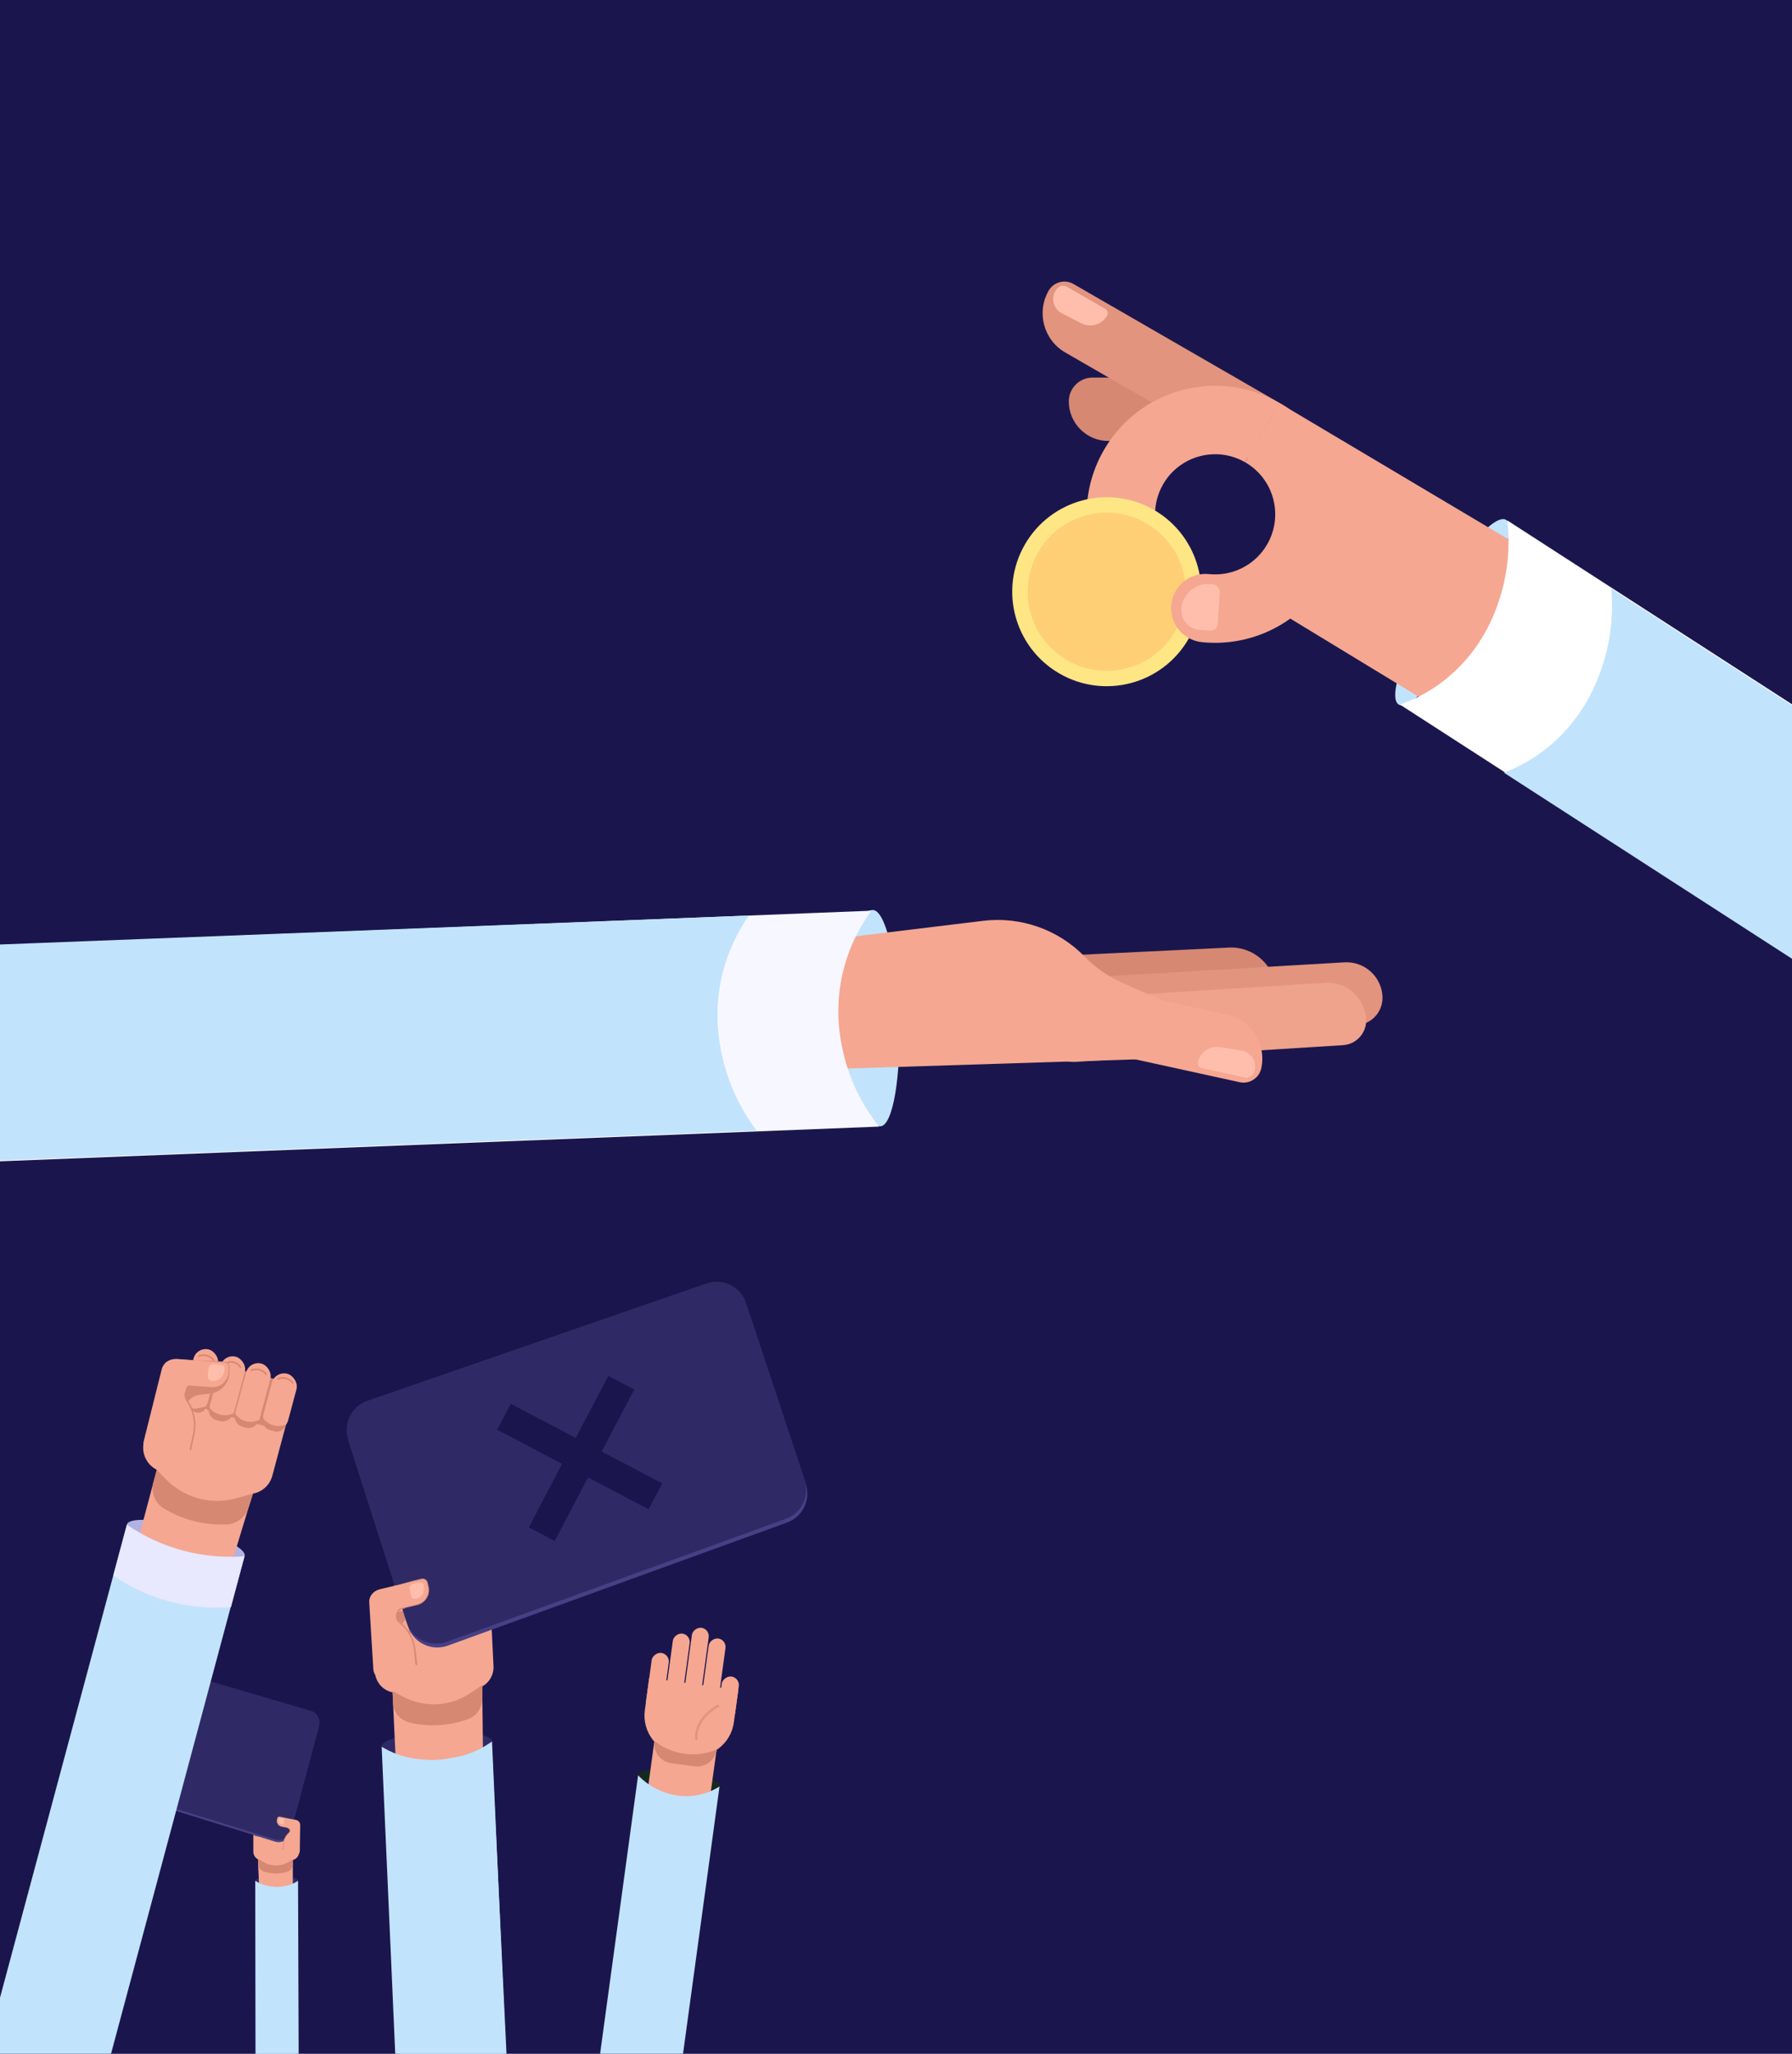 <svg width="672" height="770" viewBox="0 0 672 770" fill="none" xmlns="http://www.w3.org/2000/svg">
<rect x="0" y="0" width="672" height="770" fill="#808080" stroke="none"/>
<g clip-path="url(#clip0_2133_18969)">
<rect width="672" height="770" fill="#1A164D"/>
<ellipse cx="103.671" cy="705.251" rx="7.893" ry="1.733" fill="#2F2A65"/>
<path d="M95.003 683.655H112.15L112.211 694.271C112.222 696.034 110.796 697.468 109.033 697.468H98.182C96.427 697.468 95.003 696.045 95.003 694.289V683.655Z" fill="#F5A791"/>
<path d="M95.003 682.102H107.637L107.665 685.114C107.682 686.881 106.254 688.323 104.487 688.323H98.182C96.427 688.323 95.003 686.9 95.003 685.144V682.102Z" fill="#D68873"/>
<path d="M97.617 720.188L96.7 692.788L103.022 693.899L109.67 693.899L109.615 720.188L97.617 720.188Z" fill="#F5A791"/>
<rect x="98.498" y="689.047" width="8.432" height="3.253" rx="1.627" transform="rotate(-90 98.498 689.047)" fill="#F5A791"/>
<path d="M110.59 695.823C109.67 695.823 108.923 695.077 108.923 694.156L108.923 684.654C108.923 683.69 109.705 682.908 110.669 682.908C111.644 682.908 112.43 683.707 112.414 684.683L112.257 694.184C112.242 695.093 111.5 695.823 110.59 695.823Z" fill="#F5A791"/>
<path d="M107.304 696.735C106.65 696.735 106.121 696.205 106.121 695.552L106.121 692.28C106.121 689.529 107.866 687.082 110.466 686.185C110.951 686.018 111.442 686.418 111.377 686.927L110.351 694.915C110.217 695.956 109.332 696.735 108.282 696.735L107.304 696.735Z" fill="#F5A791"/>
<rect x="101.924" y="689.047" width="8.432" height="3.253" rx="1.627" transform="rotate(-90 101.924 689.047)" fill="#F5A791"/>
<rect x="105.542" y="688.843" width="8.228" height="3.253" rx="1.627" transform="rotate(-90 105.542 688.843)" fill="#F5A791"/>
<rect x="94.881" y="688.458" width="7.44" height="3.307" rx="1.653" transform="rotate(-90 94.881 688.458)" fill="#F5A791"/>
<path d="M103.83 682.908L105.27 684.065C105.306 684.094 105.344 684.119 105.385 684.139L108.349 685.621C108.556 685.724 108.691 685.931 108.703 686.162L108.741 686.881C108.75 687.062 108.682 687.238 108.554 687.367L108.212 687.708C108.151 687.77 108.052 687.77 107.99 687.708L107.891 687.522C107.679 687.126 107.336 686.815 106.92 686.645L105.474 686.054C104.232 685.547 103.538 684.217 103.83 682.908Z" fill="#D68873"/>
<path d="M106.126 693.824L106.239 691.701C106.319 690.204 106.993 688.801 108.113 687.804L108.19 687.735C108.939 687.068 108.601 685.832 107.616 685.64L105.593 685.244C104.467 685.024 103.73 683.935 103.944 682.808L104.056 682.218C104.122 681.874 104.452 681.645 104.796 681.708C107.347 682.174 107.886 682.468 110.77 682.963" stroke="#D68873" stroke-width="0.193"/>
<path d="M104.054 682.229C104.12 681.88 104.456 681.652 104.805 681.718L108.313 682.385L110.828 682.863C111.725 683.034 112.314 683.899 112.143 684.796C111.973 685.693 111.107 686.282 110.21 686.111L105.605 685.236C104.474 685.021 103.731 683.929 103.946 682.797L104.054 682.229Z" fill="#F5A791"/>
<path d="M106.435 683.94C106.383 684.27 106.073 684.495 105.743 684.443C104.945 684.317 104.401 683.568 104.527 682.77L104.568 682.513C104.609 682.254 104.852 682.077 105.112 682.118L106.046 682.266C106.398 682.322 106.639 682.653 106.583 683.006L106.435 683.94Z" fill="#FFBEAC"/>
<path d="M95.811 705.247L96.496 705.653C97.891 706.477 99.435 707.015 101.04 707.236L102.232 707.4C103.365 707.556 104.515 707.552 105.648 707.388L106.445 707.272C108.131 707.027 109.747 706.432 111.189 705.526L111.561 705.292L111.587 777.064H95.811V705.247Z" fill="#C2E3FC"/>
<path d="M96.812 697.152L98.694 698.274C101.62 700.017 105.265 700.024 108.198 698.292L109.645 697.437L109.665 699.069C109.682 700.421 108.797 701.619 107.499 702C104.965 702.743 102.275 702.772 99.724 702.085L99.253 701.958C97.921 701.599 96.973 700.422 96.905 699.044L96.812 697.152Z" fill="#D68873"/>
<path d="M101.999 687.805L102.025 687.826C102.969 688.575 104.306 688.566 105.241 687.805C105.241 688.574 104.617 689.197 103.849 689.197H103.39C102.622 689.197 101.999 688.574 101.999 687.805Z" fill="#D68873"/>
<path d="M98.562 687.769L98.588 687.79C99.507 688.536 100.826 688.528 101.735 687.769C101.735 688.539 101.111 689.163 100.341 689.163H99.956C99.186 689.163 98.562 688.539 98.562 687.769Z" fill="#D68873"/>
<path d="M101.163 681.779L101.118 681.747C100.538 681.335 99.757 681.348 99.191 681.779" stroke="#D68873" stroke-width="0.205" stroke-linecap="round"/>
<path d="M97.546 681.97L97.501 681.938C96.921 681.525 96.14 681.538 95.574 681.97" stroke="#D68873" stroke-width="0.205" stroke-linecap="round"/>
<path d="M102.617 681.779L102.769 681.664C103.246 681.299 103.904 681.283 104.399 681.622" stroke="#D68873" stroke-width="0.205" stroke-linecap="round"/>
<path d="M108.207 681.779L108.162 681.747C107.582 681.335 106.8 681.348 106.234 681.779" stroke="#D68873" stroke-width="0.205" stroke-linecap="round"/>
<path d="M94.998 687.407L95.024 687.427C95.927 688.106 97.172 688.098 98.066 687.407C98.066 688.097 97.507 688.656 96.817 688.656H96.247C95.557 688.656 94.998 688.097 94.998 687.407Z" fill="#D68873"/>
<path d="M105.542 687.797L106.754 688.412C107.067 688.571 107.446 688.512 107.696 688.265L107.647 688.355C107.345 688.907 106.643 689.095 106.106 688.767C105.853 688.613 105.672 688.363 105.605 688.073L105.542 687.797Z" fill="#D68873"/>
<path d="M39.351 626.244C40.01 623.883 42.447 622.492 44.815 623.127L116.262 642.271C118.647 642.91 120.063 645.362 119.424 647.747L108.805 687.376C108.149 689.827 105.588 691.24 103.165 690.491L32.077 668.497C29.765 667.782 28.442 665.356 29.092 663.024L39.351 626.244Z" fill="#464085"/>
<path d="M40.025 623.729C40.694 621.327 43.197 619.936 45.59 620.638L116.588 641.451C118.919 642.134 120.278 644.553 119.65 646.899L109.004 686.628C108.348 689.078 105.787 690.492 103.364 689.742L32.275 667.748C29.963 667.033 28.64 664.608 29.289 662.277L40.025 623.729Z" fill="#2F2A65"/>
<ellipse cx="103.736" cy="705.161" rx="8.028" ry="1.763" transform="rotate(-0.192 103.736 705.161)" fill="#2F2A65"/>
<path d="M108.665 687.001C109.089 685.771 107.976 685.334 107.367 685.27L110.284 684.47L110.67 685.661C109.825 686.62 108.242 688.232 108.665 687.001Z" fill="#F5A791"/>
<path d="M97.628 720.374L96.602 692.509L103.036 693.618L109.797 693.595L109.832 720.333L97.628 720.374Z" fill="#F5A791"/>
<path d="M110.74 695.548C109.803 695.551 109.042 694.795 109.039 693.858L109.006 684.194C109.003 683.214 109.795 682.416 110.776 682.413C111.768 682.41 112.57 683.22 112.557 684.211L112.429 693.875C112.417 694.8 111.665 695.545 110.74 695.548Z" fill="#F5A791"/>
<path d="M107.402 696.488C106.738 696.49 106.197 695.953 106.195 695.288L106.184 691.961C106.174 689.163 107.941 686.668 110.582 685.747C111.075 685.576 111.576 685.981 111.511 686.498L110.495 694.626C110.363 695.685 109.464 696.481 108.397 696.484L107.402 696.488Z" fill="#F5A791"/>
<path d="M106.193 693.53L106.3 691.371C106.376 689.848 107.057 688.418 108.193 687.4L108.271 687.33C109.03 686.649 108.682 685.393 107.68 685.201L105.621 684.806C104.475 684.586 103.721 683.481 103.935 682.333L104.048 681.733C104.113 681.383 104.448 681.149 104.799 681.212C107.395 681.678 107.944 681.974 110.879 682.468" stroke="#D68873" stroke-width="0.196"/>
<path d="M104.047 681.746C104.113 681.391 104.454 681.157 104.809 681.223L108.379 681.89L110.939 682.368C111.852 682.538 112.454 683.416 112.283 684.329C112.113 685.242 111.235 685.844 110.322 685.674L105.635 684.799C104.484 684.584 103.724 683.476 103.939 682.324L104.047 681.746Z" fill="#F5A791"/>
<path d="M106.472 683.477C106.42 683.813 106.106 684.043 105.77 683.991C104.958 683.865 104.402 683.105 104.528 682.293L104.569 682.032C104.609 681.768 104.856 681.588 105.12 681.628L106.071 681.776C106.429 681.831 106.675 682.167 106.619 682.526L106.472 683.477Z" fill="#FFBEAC"/>
<path d="M95.742 705.184L96.441 705.594C97.861 706.427 99.434 706.969 101.067 707.188L102.28 707.351C103.433 707.506 104.603 707.498 105.754 707.327L106.565 707.207C108.278 706.952 109.92 706.342 111.383 705.415L111.761 705.176L112.032 778.171L95.986 778.224L95.742 705.184Z" fill="#C2E3FC"/>
<path d="M96.731 696.947L98.648 698.081C101.63 699.844 105.337 699.839 108.314 698.067L109.782 697.193L109.809 698.852C109.831 700.227 108.934 701.449 107.616 701.84C105.041 702.605 102.305 702.644 99.709 701.954L99.229 701.826C97.873 701.466 96.905 700.272 96.831 698.871L96.731 696.947Z" fill="#D68873"/>
<ellipse cx="20.415" cy="4.483" rx="20.415" ry="4.483" transform="matrix(-0.999 0.048 0.048 0.999 184.206 648.649)" fill="#2F2A65"/>
<path d="M183.746 597.242L139.45 599.366L140.606 626.798C140.798 631.353 144.66 634.882 149.214 634.664L177.244 633.32C181.78 633.103 185.28 629.25 185.063 624.714L183.746 597.242Z" fill="#F5A791"/>
<path d="M183.553 593.23L150.917 594.795L151.216 602.579C151.392 607.146 155.259 610.694 159.825 610.475L176.112 609.694C180.647 609.477 184.147 605.624 183.93 601.088L183.553 593.23Z" fill="#D68873"/>
<path d="M181.519 691.944L180.494 621.045L164.299 624.699L147.126 625.522L150.522 693.43L181.519 691.944Z" fill="#F5A791"/>
<rect width="21.809" height="8.414" rx="4.207" transform="matrix(-0.048 -0.999 -0.999 0.048 175.386 611.605)" fill="#F5A791"/>
<path d="M144.987 630.607C147.365 630.493 149.201 628.472 149.087 626.094L147.91 601.546C147.79 599.056 145.675 597.134 143.184 597.253C140.665 597.374 138.733 599.536 138.896 602.053L140.478 626.578C140.629 628.926 142.636 630.719 144.987 630.607Z" fill="#F5A791"/>
<path d="M153.59 632.556C155.278 632.475 156.581 631.04 156.5 629.352L156.095 620.9C155.754 613.794 150.942 607.687 144.114 605.693C142.841 605.321 141.621 606.416 141.852 607.722L145.492 628.231C145.966 630.903 148.352 632.807 151.062 632.677L153.59 632.556Z" fill="#F5A791"/>
<rect width="21.809" height="8.414" rx="4.207" transform="matrix(-0.048 -0.999 -0.999 0.048 166.534 612.03)" fill="#F5A791"/>
<rect width="21.279" height="8.414" rx="4.207" transform="matrix(-0.048 -0.999 -0.999 0.048 157.165 611.948)" fill="#F5A791"/>
<rect width="19.241" height="8.552" rx="4.276" transform="matrix(-0.048 -0.999 -0.999 0.048 184.656 609.635)" fill="#F5A791"/>
<path d="M160.85 596.407L157.274 599.574C157.186 599.652 157.089 599.721 156.986 599.779L149.513 603.974C148.991 604.267 148.667 604.817 148.665 605.415L148.657 607.276C148.655 607.745 148.852 608.193 149.199 608.509L150.125 609.349C150.291 609.5 150.547 609.488 150.698 609.322L150.932 608.828C151.429 607.778 152.278 606.934 153.331 606.443L156.995 604.736C160.139 603.271 161.768 599.752 160.85 596.407Z" fill="#D68873"/>
<path d="M156.27 624.89L155.716 619.42C155.325 615.562 153.408 612.021 150.392 609.583L150.185 609.416C148.167 607.785 148.889 604.55 151.408 603.931L156.585 602.659C159.468 601.951 161.237 599.047 160.544 596.16L160.181 594.65C159.969 593.769 159.087 593.22 158.205 593.425C151.674 594.946 150.317 595.771 142.928 597.406" stroke="#D68873" stroke-width="0.498"/>
<path d="M160.188 594.678C159.974 593.787 159.077 593.237 158.185 593.452L149.205 595.609L142.767 597.156C140.471 597.708 139.057 600.016 139.608 602.313C140.16 604.609 142.469 606.023 144.765 605.471L156.553 602.639C159.45 601.943 161.234 599.03 160.538 596.134L160.188 594.678Z" fill="#F5A791"/>
<path d="M154.249 599.395C154.425 600.241 155.254 600.784 156.1 600.608C158.145 600.183 159.458 598.181 159.033 596.136L158.896 595.477C158.757 594.813 158.107 594.386 157.442 594.524L155.048 595.022C154.144 595.21 153.563 596.095 153.751 596.999L154.249 599.395Z" fill="#FFBEAC"/>
<path d="M184.335 653.122L182.614 654.254C179.114 656.555 175.191 658.137 171.073 658.906L168.014 659.478C165.105 660.022 162.134 660.153 159.188 659.869L157.113 659.669C152.728 659.246 148.479 657.91 144.642 655.746L143.652 655.188L152.474 840.602L193.23 838.648L184.335 653.122Z" fill="#C2E3FC"/>
<path d="M180.744 632.333L176.021 635.464C168.678 640.331 159.264 640.801 151.473 636.688L147.629 634.659L147.778 638.877C147.901 642.372 150.337 645.358 153.736 646.18C160.376 647.785 167.329 647.529 173.832 645.438L175.033 645.052C178.43 643.959 180.734 640.801 180.738 637.234L180.744 632.333Z" fill="#D68873"/>
<path d="M166.188 608.829L166.123 608.886C163.778 610.938 160.321 611.081 157.813 609.231C157.909 611.216 159.595 612.749 161.581 612.654L162.766 612.597C164.751 612.502 166.284 610.815 166.188 608.829Z" fill="#D68873"/>
<path d="M175.061 608.312L174.998 608.368C172.716 610.41 169.308 610.551 166.865 608.705C166.961 610.693 168.65 612.228 170.639 612.133L171.633 612.085C173.622 611.99 175.156 610.3 175.061 608.312Z" fill="#D68873"/>
<path d="M167.601 593.159L167.713 593.071C169.161 591.933 171.18 591.87 172.696 592.915" stroke="#D68873" stroke-width="0.531" stroke-linecap="round"/>
<path d="M176.968 593.203L177.081 593.115C178.528 591.977 180.548 591.913 182.063 592.959" stroke="#D68873" stroke-width="0.531" stroke-linecap="round"/>
<path d="M163.844 593.34L163.438 593.06C162.16 592.178 160.459 592.216 159.222 593.155" stroke="#D68873" stroke-width="0.531" stroke-linecap="round"/>
<path d="M149.406 594.032L149.518 593.943C150.965 592.805 152.985 592.742 154.501 593.788" stroke="#D68873" stroke-width="0.531" stroke-linecap="round"/>
<path d="M184.224 606.935L184.159 606.988C181.911 608.855 178.693 608.989 176.298 607.315C176.383 609.096 177.896 610.471 179.678 610.386L181.153 610.315C182.934 610.23 184.309 608.716 184.224 606.935Z" fill="#D68873"/>
<path d="M157.033 609.247L153.979 610.986C153.19 611.435 152.202 611.329 151.526 610.723L151.664 610.95C152.512 612.338 154.349 612.736 155.696 611.824C156.332 611.394 156.767 610.725 156.903 609.969L157.033 609.247Z" fill="#D68873"/>
<path d="M281.216 493.144C279.222 487.125 272.753 483.835 266.715 485.767L138.574 526.773C132.491 528.719 129.138 535.228 131.085 541.311L152.956 609.659C154.956 615.907 161.746 619.242 167.913 617.005L295.125 570.864C301.01 568.729 304.128 562.299 302.159 556.356L281.216 493.144Z" fill="#464085"/>
<path d="M279.731 488.498C277.706 482.377 271.065 479.094 264.972 481.202L137.791 525.201C131.855 527.255 128.644 533.672 130.558 539.654L152.511 608.256C154.511 614.504 161.301 617.84 167.468 615.603L294.684 569.46C300.568 567.326 303.686 560.898 301.72 554.956L279.731 488.498Z" fill="#2F2A65"/>
<ellipse cx="20.763" cy="4.559" rx="20.763" ry="4.559" transform="matrix(-0.999 0.045 0.045 0.999 184.389 648.404)" fill="#2F2A65"/>
<path d="M148.861 607.581C147.614 604.455 150.435 603.189 152.001 602.947L144.367 601.243L143.517 604.366C145.818 606.741 150.108 610.708 148.861 607.581Z" fill="#F5A791"/>
<path d="M181.508 692.426L180.707 620.316L164.223 623.977L146.754 624.755L149.977 693.832L181.508 692.426Z" fill="#F5A791"/>
<path d="M144.569 629.919C146.988 629.812 148.862 627.763 148.754 625.344L147.641 600.374C147.528 597.84 145.383 595.878 142.85 595.991C140.287 596.106 138.315 598.298 138.472 600.858L139.997 625.807C140.143 628.196 142.178 630.026 144.569 629.919Z" fill="#F5A791"/>
<path d="M153.306 631.931C155.023 631.854 156.353 630.4 156.276 628.683L155.893 620.085C155.571 612.857 150.698 606.63 143.76 604.578C142.466 604.196 141.222 605.305 141.453 606.634L145.085 627.505C145.558 630.224 147.977 632.169 150.735 632.046L153.306 631.931Z" fill="#F5A791"/>
<path d="M156.055 624.143L155.51 618.578C155.126 614.653 153.188 611.045 150.129 608.556L149.919 608.385C147.872 606.72 148.617 603.431 151.181 602.811L156.451 601.535C159.386 600.825 161.195 597.877 160.499 594.939L160.135 593.401C159.923 592.505 159.028 591.944 158.131 592.149C151.482 593.673 150.1 594.508 142.579 596.146" stroke="#D68873" stroke-width="0.507"/>
<path d="M160.145 593.431C159.93 592.523 159.02 591.961 158.112 592.176L148.971 594.34L142.418 595.891C140.081 596.444 138.635 598.787 139.188 601.125C139.742 603.462 142.085 604.908 144.422 604.355L156.42 601.515C159.369 600.817 161.194 597.86 160.496 594.912L160.145 593.431Z" fill="#F5A791"/>
<path d="M154.091 598.207C154.267 599.068 155.108 599.623 155.969 599.447C158.05 599.022 159.392 596.99 158.967 594.909L158.83 594.239C158.691 593.562 158.031 593.126 157.355 593.265L154.918 593.763C153.998 593.951 153.405 594.849 153.593 595.769L154.091 598.207Z" fill="#FFBEAC"/>
<path d="M184.506 652.953L182.752 654.098C179.184 656.427 175.189 658.022 170.998 658.791L167.885 659.362C164.925 659.905 161.902 660.029 158.907 659.73L156.797 659.519C152.339 659.074 148.023 657.7 144.127 655.486L143.122 654.915L151.463 843.52L192.921 841.671L184.506 652.953Z" fill="#C2E3FC"/>
<path d="M180.922 631.799L176.108 634.966C168.623 639.892 159.047 640.337 151.137 636.128L147.235 634.051L147.372 638.341C147.485 641.897 149.953 644.941 153.407 645.789C160.154 647.445 167.227 647.207 173.848 645.103L175.071 644.714C178.529 643.615 180.884 640.411 180.9 636.782L180.922 631.799Z" fill="#D68873"/>
<ellipse cx="22.848" cy="5.017" rx="22.848" ry="5.017" transform="matrix(-0.966 -0.259 -0.259 0.966 93.039 578.554)" fill="#B2B1E1"/>
<path d="M110.083 523.599L62.142 510.753L54.016 540.389C52.667 545.31 55.58 550.39 60.509 551.71L90.847 559.839C95.755 561.155 100.801 558.241 102.116 553.333L110.083 523.599Z" fill="#F5A791"/>
<path d="M111.247 519.257L75.924 509.792L73.588 518.191C72.217 523.12 75.129 528.221 80.071 529.545L97.699 534.268C102.607 535.584 107.653 532.671 108.968 527.762L111.247 519.257Z" fill="#D68873"/>
<path d="M75.406 623.789L98.498 547.863L79.988 546.234L61.401 541.253L41.857 614.799L75.406 623.789Z" fill="#F5A791"/>
<rect width="24.409" height="9.417" rx="4.709" transform="matrix(0.259 -0.966 -0.966 -0.259 96.273 536.058)" fill="#F5A791"/>
<path d="M57.386 545.943C59.961 546.633 62.606 545.106 63.296 542.531L70.415 515.963C71.137 513.268 69.538 510.497 66.843 509.775C64.116 509.044 61.319 510.69 60.634 513.428L53.955 540.111C53.315 542.666 54.842 545.262 57.386 545.943Z" fill="#F5A791"/>
<path d="M65.893 550.955C67.72 551.445 69.598 550.361 70.088 548.534L72.539 539.386C74.6 531.695 71.554 523.544 64.955 519.089C63.725 518.258 62.051 519.009 61.852 520.479L58.736 543.583C58.33 546.593 60.224 549.436 63.157 550.223L65.893 550.955Z" fill="#F5A791"/>
<rect width="24.409" height="9.417" rx="4.709" transform="matrix(0.259 -0.966 -0.966 -0.259 86.692 533.491)" fill="#F5A791"/>
<rect width="23.816" height="9.417" rx="4.709" transform="matrix(0.259 -0.966 -0.966 -0.259 76.733 530.208)" fill="#F5A791"/>
<rect width="21.535" height="9.572" rx="4.786" transform="matrix(0.259 -0.966 -0.966 -0.259 106.827 537.12)" fill="#F5A791"/>
<path d="M85.963 514.899L81.07 517.055C80.949 517.108 80.823 517.149 80.693 517.175L71.296 519.098C70.64 519.232 70.107 519.708 69.9 520.345L69.257 522.326C69.095 522.825 69.153 523.37 69.415 523.825L70.115 525.037C70.24 525.254 70.518 525.328 70.735 525.203L71.153 524.756C72.041 523.806 73.234 523.196 74.524 523.032L79.011 522.463C82.863 521.974 85.8 518.778 85.963 514.899Z" fill="#D68873"/>
<path d="M71.365 543.698L72.64 537.678C73.539 533.433 72.704 529.004 70.321 525.377L70.156 525.128C68.562 522.701 70.435 519.498 73.331 519.698L79.283 520.109C82.598 520.337 85.475 517.845 85.72 514.531L85.849 512.798C85.923 511.787 85.171 510.901 84.161 510.818C76.679 510.211 74.952 510.628 66.518 509.851" stroke="#D68873" stroke-width="0.558"/>
<path d="M85.847 512.831C85.923 511.807 85.154 510.915 84.131 510.84L73.822 510.076L66.432 509.529C63.796 509.334 61.501 511.312 61.306 513.948C61.11 516.584 63.089 518.879 65.725 519.074L79.256 520.076C82.582 520.323 85.477 517.826 85.723 514.501L85.847 512.831Z" fill="#F5A791"/>
<path d="M77.908 515.832C77.807 516.794 78.504 517.656 79.466 517.757C81.791 518.001 83.874 516.315 84.118 513.99L84.197 513.241C84.276 512.486 83.728 511.809 82.973 511.73L80.25 511.444C79.222 511.336 78.302 512.081 78.194 513.109L77.908 515.832Z" fill="#FFBEAC"/>
<path d="M91.65 583.366L89.43 583.986C84.913 585.245 80.192 585.593 75.54 585.008L72.084 584.574C68.798 584.161 65.586 583.288 62.542 581.981L60.399 581.059C55.868 579.113 51.796 576.239 48.443 572.623L47.578 571.69L-6.265 772.345L37.847 784.165L91.65 583.366Z" fill="#C2E3FC"/>
<path d="M94.913 559.981L88.811 561.707C79.323 564.391 69.127 561.68 62.225 554.639L58.82 551.165L57.54 555.711C56.479 559.479 58.057 563.493 61.401 565.528C67.93 569.505 75.43 571.603 83.075 571.592L84.487 571.59C88.48 571.585 92.014 569.005 93.235 565.203L94.913 559.981Z" fill="#D68873"/>
<path d="M87.415 529.962L87.326 530C84.126 531.387 80.392 530.361 78.351 527.533C77.775 529.682 79.05 531.891 81.2 532.467L82.482 532.81C84.631 533.386 86.84 532.111 87.415 529.962Z" fill="#D68873"/>
<path d="M97.05 532.436L96.964 532.475C93.835 533.874 90.153 532.861 88.179 530.06C87.603 532.212 88.88 534.424 91.032 535.001L92.108 535.289C94.261 535.866 96.473 534.589 97.05 532.436Z" fill="#D68873"/>
<path d="M94.266 513.74L94.416 513.684C96.347 512.964 98.522 513.586 99.78 515.217" stroke="#D68873" stroke-width="0.594" stroke-linecap="round"/>
<path d="M104.236 516.982L104.386 516.926C106.317 516.206 108.492 516.828 109.751 518.459" stroke="#D68873" stroke-width="0.594" stroke-linecap="round"/>
<path d="M90.2 512.65L89.863 512.213C88.801 510.837 86.975 510.298 85.335 510.877" stroke="#D68873" stroke-width="0.594" stroke-linecap="round"/>
<path d="M74.573 508.463L74.723 508.407C76.653 507.688 78.828 508.309 80.087 509.941" stroke="#D68873" stroke-width="0.594" stroke-linecap="round"/>
<path d="M107.287 534.094L107.2 534.129C104.167 535.352 100.69 534.397 98.708 531.796C98.191 533.724 99.336 535.706 101.264 536.223L102.86 536.65C104.788 537.167 106.77 536.023 107.287 534.094Z" fill="#D68873"/>
<path d="M77.514 527.284L73.665 528.096C72.671 528.305 71.654 527.856 71.139 526.979L71.21 527.267C71.64 529.037 73.462 530.088 75.209 529.575C76.034 529.333 76.726 528.768 77.129 528.009L77.514 527.284Z" fill="#D68873"/>
<path d="M91.724 583.475L91.288 583.507C75.796 584.639 60.38 580.456 47.585 571.648L42.47 590.735C55.266 599.543 70.681 603.726 86.174 602.594L86.61 602.562L91.724 583.475Z" fill="#E8E8FF"/>
<ellipse cx="254.642" cy="667.534" rx="15.438" ry="3.39" transform="rotate(7.775 254.642 667.534)" fill="#16291F"/>
<path d="M238.863 700.598L246.934 641.48L256.294 651.083L269.176 652.842L262.115 703.772L238.863 700.598Z" fill="#F5A791"/>
<rect x="249.849" y="633.245" width="21.384" height="6.363" rx="3.181" transform="rotate(-82.225 249.849 633.245)" fill="#F5A791"/>
<rect x="256.101" y="637.573" width="27.955" height="6.363" rx="3.181" transform="rotate(-82.225 256.101 637.573)" fill="#F5A791"/>
<rect x="262.467" y="641.074" width="27.434" height="6.363" rx="3.181" transform="rotate(-82.225 262.467 641.074)" fill="#F5A791"/>
<rect x="268.845" y="644.472" width="16.481" height="6.467" rx="3.234" transform="rotate(-82.225 268.845 644.472)" fill="#F5A791"/>
<rect x="241.8" y="641.306" width="22.218" height="6.467" rx="3.234" transform="rotate(-82.225 241.8 641.306)" fill="#F5A791"/>
<path d="M239.286 665.636L239.829 666.169C242.671 668.954 246.127 671.032 249.919 672.235L250.279 672.349C252.89 673.178 255.627 673.539 258.363 673.416C262.238 673.242 266.007 672.103 269.328 670.102L269.82 669.805L249.327 819.897L218.793 815.728L239.286 665.636Z" fill="#C2E3FC"/>
<path d="M243.465 629.108L276.848 633.666L275.194 645.78C274.089 653.874 266.632 659.539 258.539 658.434L254.465 657.877C246.371 656.772 240.706 649.316 241.811 641.222L243.465 629.108Z" fill="#F5A791"/>
<path d="M269.315 639.614C266.419 641.048 260.726 645.526 261.12 651.967" stroke="#E2947E" stroke-width="0.896" stroke-linecap="round"/>
<path d="M245.397 652.74L245.61 652.906C252.203 658.042 261.064 659.2 268.755 655.929C268.202 659.982 264.468 662.818 260.415 662.265L251.734 661.08C247.681 660.526 244.844 656.793 245.397 652.74Z" fill="#D68873"/>
<ellipse cx="40.037" cy="8.593" rx="40.037" ry="8.593" transform="matrix(-0.504 0.864 0.84 0.542 557.61 190.295)" fill="#C2E3FC"/>
<path d="M860.124 377.318L478.418 150.326L496.251 197.731L478.418 228.619L824.456 439.095L860.124 377.318Z" fill="#F5A791"/>
<path d="M565.289 195.154L565.444 196.98C566.337 207.509 564.882 218.061 561.191 227.81L560.842 228.733C558.321 235.394 554.705 241.527 550.154 246.864C543.66 254.479 535.432 260.273 526.196 263.735L525.004 264.182L847.567 472.481L887.851 403.453L565.289 195.154Z" fill="white"/>
<path d="M604.264 220.709L604.361 222.207C605.047 232.8 603.444 243.369 599.668 253.135L599.311 254.06C596.768 260.639 593.189 266.712 588.719 272.035C582.248 279.741 574.068 285.685 564.861 289.371L563.989 289.72L872.588 489.003L912.863 419.992L604.264 220.709Z" fill="#C2E3FC"/>
<path d="M467.076 153.451C467.076 146.885 461.753 141.562 455.187 141.562H409.723C404.796 141.562 400.801 145.556 400.801 150.483C400.801 158.689 407.453 165.34 415.658 165.34H455.187C461.753 165.34 467.076 160.017 467.076 153.451Z" fill="#D68873"/>
<path d="M486.039 168.407C489.322 162.72 487.374 155.449 481.687 152.166L402.548 106.475C399.294 104.596 395.134 105.711 393.255 108.965C388.568 117.084 391.349 127.466 399.469 132.154L469.798 172.758C475.485 176.041 482.756 174.093 486.039 168.407Z" fill="#E2947E"/>
<path d="M414.471 115.813C415.366 116.33 415.673 117.475 415.156 118.37C413.213 121.737 408.973 122.99 405.511 121.222L398.248 117.512C394.713 115.706 393.848 111.041 396.501 108.088C397.414 107.071 398.915 106.832 400.099 107.515L414.471 115.813Z" fill="#FFBEAC"/>
<path d="M436.17 181.571C442.391 170.797 456.168 167.105 466.942 173.326L479.77 151.108C456.725 137.802 427.257 145.698 413.952 168.743C404.13 185.757 405.875 206.246 416.68 221.144C420.84 226.879 428.86 228.156 434.595 223.997C440.33 219.837 441.608 211.816 437.448 206.081C432.37 199.08 431.592 189.5 436.17 181.571Z" fill="#F5A791"/>
<circle cx="35.426" cy="35.426" r="32.543" transform="matrix(-0.866 -0.5 -0.5 0.866 463.407 208.89)" fill="#FFCF76" stroke="#FFE684" stroke-width="5.767"/>
<path d="M497.406 216.926C510.711 193.881 502.815 164.413 479.77 151.108L466.943 173.326C477.717 179.547 481.408 193.324 475.188 204.098C470.61 212.027 461.925 216.144 453.322 215.247C446.276 214.512 439.968 219.628 439.234 226.675C438.499 233.721 443.615 240.029 450.662 240.763C468.967 242.672 487.583 233.939 497.406 216.926Z" fill="#F5A791"/>
<path d="M449.882 236.184C445.81 235.915 442.727 232.396 442.996 228.324C443.362 222.796 448.139 218.611 453.667 218.976L454.603 219.038C456.271 219.148 457.533 220.59 457.423 222.257L456.649 233.971C456.552 235.434 455.288 236.542 453.825 236.445L449.882 236.184Z" fill="#FFBEAC"/>
<path d="M372.963 371.448C373.282 378.006 378.857 383.064 385.415 382.746L472.138 378.534C475.89 378.352 478.784 375.162 478.602 371.409C478.147 362.045 470.187 354.822 460.823 355.277L384.262 358.996C377.703 359.314 372.645 364.889 372.963 371.448Z" fill="#D68873"/>
<path d="M380.393 391.832L508.771 384.361C514.433 384.032 518.756 379.174 518.427 373.512C517.993 366.064 511.605 360.378 504.157 360.811L379.012 368.094L380.393 391.832Z" fill="#E2947E"/>
<path d="M390.796 387.01C391.206 393.563 396.85 398.544 403.404 398.134L503.612 391.872C508.729 391.552 512.618 387.145 512.299 382.028C511.799 374.038 504.918 367.966 496.928 368.465L401.92 374.402C395.367 374.812 390.387 380.456 390.796 387.01Z" fill="#EFA28C"/>
<path d="M327.234 341.198C322.559 341.382 295.146 356.894 295.947 379.287C296.747 401.681 325.458 422.476 330.133 422.291C334.808 422.107 337.948 403.803 337.148 381.41C336.347 359.017 331.909 341.013 327.234 341.198Z" fill="#C2E3FC"/>
<path d="M-15.764 411.207L428.113 397.128L447.918 380.386L421.001 368.539C415.66 366.189 410.821 362.834 406.747 358.657C396.837 348.496 382.755 343.538 368.665 345.248L317.066 351.51L-70.214 366.298L-15.764 411.207Z" fill="#F5A791"/>
<path d="M329.645 422.396L328.669 421.119C322.293 412.776 317.899 403.087 315.819 392.782L315.622 391.806C314.214 384.828 313.988 377.66 314.955 370.598C316.347 360.43 320.176 350.74 326.115 342.355L326.752 341.456L-51.475 356.397L-48.582 437.337L329.645 422.396Z" fill="#F7F7FF"/>
<path d="M283.741 423.88L282.977 422.836C276.745 414.324 272.469 404.536 270.451 394.169L270.231 393.041C268.903 386.214 268.681 379.213 269.576 372.307C270.912 361.988 274.707 352.132 280.641 343.569L280.848 343.27L-81.006 357.253L-78.114 438.174L283.741 423.88Z" fill="#C2E3FC"/>
<path d="M366.533 372.051C365.129 378.465 369.19 384.803 375.604 386.207L464.872 405.751C468.542 406.554 472.169 404.23 472.972 400.56C474.977 391.402 469.178 382.352 460.02 380.347L380.69 362.979C374.275 361.575 367.937 365.636 366.533 372.051Z" fill="#F5A791"/>
<path d="M450.665 400.468C449.655 400.247 449.015 399.249 449.236 398.239C450.068 394.442 453.728 391.962 457.563 392.597L465.609 393.93C469.525 394.579 471.764 398.762 470.132 402.381C469.569 403.627 468.212 404.31 466.876 404.017L450.665 400.468Z" fill="#FFBEAC"/>
<path d="M232.992 518.394L203.145 575.22" stroke="#1A164D" stroke-width="11"/>
<path d="M245.796 561.029L188.97 531.182" stroke="#1A164D" stroke-width="11"/>
</g>
<defs>
<clipPath id="clip0_2133_18969">
<rect width="672" height="770" fill="white"/>
</clipPath>
</defs>
</svg>
